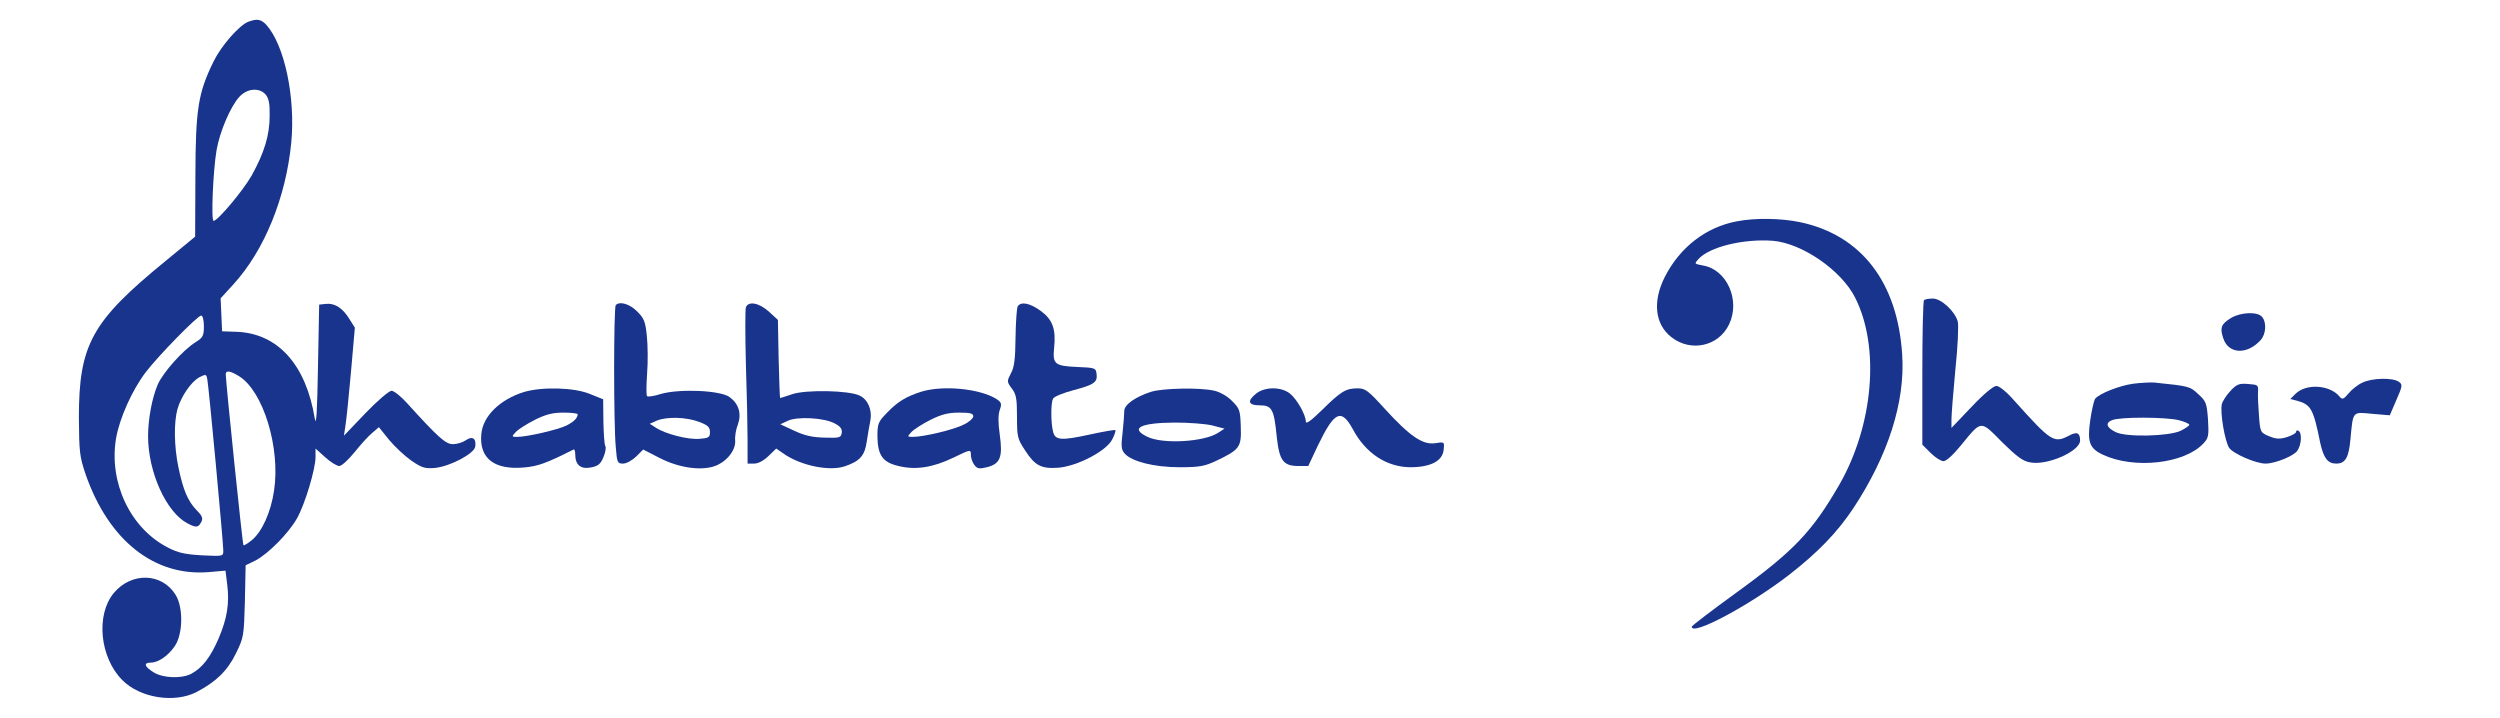 <?xml version="1.0" standalone="no"?>
<!DOCTYPE svg PUBLIC "-//W3C//DTD SVG 20010904//EN"
 "http://www.w3.org/TR/2001/REC-SVG-20010904/DTD/svg10.dtd">
<svg version="1.0" xmlns="http://www.w3.org/2000/svg"
 width="1030pt" height="296pt" viewBox="0 0 1030 296"
 preserveAspectRatio="xMidYMid meet">

<g transform="translate(0,296) scale(0.1,-0.1)"
fill="#18348c" stroke="none">
<path d="M1022 2870 c-38 -16 -110 -98 -142 -163 -64 -131 -74 -195 -75 -472
l-1 -250 -124 -102 c-302 -247 -355 -343 -355 -643 1 -143 3 -161 28 -235 95
-272 283 -421 508 -402 l68 6 7 -56 c10 -79 0 -141 -36 -225 -33 -76 -67 -120
-112 -144 -40 -21 -117 -18 -155 6 -38 23 -43 40 -12 40 31 0 72 28 99 68 34
49 36 160 3 212 -56 90 -181 94 -254 7 -75 -90 -58 -266 35 -359 73 -74 215
-96 306 -49 80 42 127 87 162 159 32 65 33 71 37 215 l3 148 41 20 c53 28 136
112 171 174 33 59 76 203 76 252 l0 35 40 -36 c22 -20 48 -36 58 -36 9 0 37
25 62 56 25 31 57 67 73 80 l28 24 42 -52 c23 -28 65 -67 92 -86 44 -30 56
-33 96 -30 63 6 163 59 167 88 5 34 -12 45 -39 26 -13 -9 -37 -16 -53 -16 -30
0 -61 28 -188 168 -26 29 -55 52 -65 52 -10 0 -58 -41 -107 -92 l-89 -93 6 40
c4 22 14 122 23 222 l16 183 -22 35 c-28 46 -61 67 -97 63 l-28 -3 -5 -260
c-3 -181 -7 -245 -13 -210 -36 222 -152 352 -323 358 l-59 2 -3 68 -3 68 53
58 c127 139 216 357 238 583 18 187 -28 403 -103 486 -22 23 -38 26 -75 12z
m72 -299 c13 -15 18 -37 17 -88 0 -80 -22 -152 -74 -246 -36 -63 -140 -187
-157 -187 -11 0 -2 208 12 290 13 78 59 184 95 222 32 34 81 38 107 9z m-254
-955 c0 -39 -4 -47 -33 -65 -52 -32 -135 -125 -157 -175 -24 -56 -40 -143 -40
-215 1 -148 75 -311 162 -357 36 -19 45 -18 57 5 8 15 5 25 -19 49 -37 39 -55
82 -75 177 -18 87 -19 184 -4 239 15 53 57 114 91 132 26 13 28 13 32 -8 6
-28 66 -673 66 -707 0 -23 -1 -23 -87 -19 -70 4 -99 10 -141 32 -155 79 -244
268 -214 449 14 83 66 199 122 273 50 66 214 234 229 234 6 0 11 -18 11 -44z
m145 -206 c100 -62 171 -296 144 -472 -13 -88 -49 -168 -91 -203 -17 -14 -33
-24 -35 -21 -4 4 -72 666 -73 704 0 17 18 15 55 -8z"/>
<path d="M7155 2048 c-127 -24 -234 -107 -296 -229 -51 -101 -41 -195 27 -248
80 -63 195 -38 238 53 47 99 -9 225 -107 242 -37 7 -37 7 -20 26 45 51 187 85
307 76 120 -10 282 -121 339 -234 103 -203 76 -525 -65 -771 -111 -192 -186
-272 -422 -443 -102 -74 -186 -138 -186 -142 -1 -40 235 86 399 212 121 94
200 176 266 275 144 218 215 439 202 634 -19 299 -169 493 -422 546 -78 16
-184 18 -260 3z"/>
<path d="M7927 1723 c-4 -3 -7 -139 -7 -301 l0 -294 34 -34 c19 -19 43 -34 53
-34 12 0 40 26 72 65 86 105 79 105 169 14 61 -60 86 -79 116 -84 71 -14 206
46 206 90 0 32 -13 38 -46 20 -62 -32 -73 -25 -224 143 -32 37 -63 62 -75 62
-12 0 -53 -34 -102 -86 l-83 -87 0 34 c0 19 7 111 16 205 10 93 14 183 10 199
-11 42 -68 95 -103 95 -16 0 -33 -3 -36 -7z"/>
<path d="M2537 1703 c-9 -8 -9 -496 0 -585 5 -64 7 -68 30 -68 14 0 37 13 54
29 l29 29 68 -35 c78 -40 167 -53 225 -34 49 17 88 64 86 105 -2 17 3 47 11
67 16 45 4 85 -34 113 -37 28 -207 35 -283 13 -28 -9 -54 -13 -57 -9 -4 3 -3
45 0 92 4 48 3 118 -1 156 -6 59 -11 72 -40 101 -31 31 -72 43 -88 26z m343
-481 c37 -14 45 -22 45 -42 0 -22 -5 -25 -43 -28 -47 -4 -141 20 -180 46 l-25
16 29 13 c41 17 121 15 174 -5z"/>
<path d="M3073 1694 c-3 -9 -3 -113 0 -232 4 -120 7 -261 7 -314 l0 -98 27 0
c17 0 39 12 59 31 l32 31 29 -20 c70 -50 190 -75 254 -53 62 21 82 44 90 102
5 30 11 69 15 87 8 42 -10 86 -44 102 -44 22 -222 25 -278 6 -26 -9 -49 -16
-50 -16 -1 0 -4 72 -6 161 l-3 161 -37 34 c-40 36 -84 45 -95 18z m365 -478
c25 -13 32 -23 30 -39 -3 -20 -8 -22 -70 -20 -50 1 -82 8 -125 28 l-58 27 30
14 c39 19 149 13 193 -10z"/>
<path d="M4193 1698 c-4 -7 -8 -65 -9 -128 -1 -89 -5 -123 -19 -148 -17 -33
-17 -35 4 -63 18 -24 21 -42 21 -116 0 -83 2 -91 33 -138 41 -64 67 -77 138
-72 79 7 197 69 221 116 10 19 16 37 13 39 -2 2 -49 -6 -104 -18 -119 -26
-143 -24 -152 10 -10 36 -10 123 0 138 4 8 41 23 82 34 87 23 101 33 97 67 -3
25 -6 26 -78 29 -94 4 -104 11 -97 79 8 77 -6 116 -55 152 -44 32 -81 40 -95
19z"/>
<path d="M9192 1650 c-41 -25 -47 -40 -32 -84 21 -65 98 -69 154 -7 22 24 25
73 6 95 -18 23 -88 20 -128 -4z"/>
<path d="M9732 1383 c-18 -8 -43 -28 -56 -44 -21 -25 -26 -26 -37 -13 -40 49
-138 55 -182 11 l-21 -21 28 -7 c57 -16 67 -33 95 -172 14 -64 31 -87 66 -87
38 0 52 24 59 102 11 116 7 111 90 103 l72 -6 27 63 c26 59 26 64 10 75 -24
18 -112 16 -151 -4z"/>
<path d="M8788 1379 c-57 -8 -140 -41 -156 -62 -5 -7 -14 -46 -20 -87 -13 -90
-4 -117 51 -143 129 -61 337 -38 415 46 21 22 23 32 19 98 -5 68 -8 76 -40
105 -35 33 -38 33 -182 48 -16 1 -55 -1 -87 -5z m188 -150 c24 -6 44 -15 44
-19 0 -4 -16 -15 -36 -25 -50 -23 -226 -27 -268 -5 -38 19 -43 38 -14 49 33
14 220 13 274 0z"/>
<path d="M9189 1349 c-16 -17 -32 -42 -35 -54 -8 -33 12 -152 30 -180 16 -24
110 -65 150 -65 39 0 116 31 131 53 17 24 20 73 5 82 -5 3 -10 2 -10 -4 0 -6
-17 -15 -38 -22 -31 -9 -45 -8 -74 4 -35 15 -36 16 -41 84 -3 37 -5 82 -4 98
2 29 0 30 -41 33 -37 3 -47 -1 -73 -29z"/>
<path d="M2159 1345 c-100 -31 -170 -100 -176 -174 -9 -99 53 -148 176 -137
57 5 91 17 204 74 4 2 7 -7 7 -20 0 -43 22 -62 64 -54 31 6 40 14 52 42 8 19
12 40 8 46 -4 6 -7 52 -8 102 l-1 91 -55 22 c-65 27 -197 30 -271 8z m221 -92
c0 -15 -16 -31 -46 -46 -33 -17 -163 -47 -203 -47 -23 0 -24 1 -6 20 10 11 45
33 78 50 46 23 74 30 119 30 32 0 58 -3 58 -7z"/>
<path d="M3795 1346 c-62 -20 -97 -41 -140 -86 -37 -38 -40 -45 -40 -98 1 -78
22 -107 87 -122 70 -17 139 -7 225 34 72 35 73 35 73 12 0 -12 6 -31 14 -41
12 -16 19 -18 52 -10 55 14 66 41 53 134 -7 49 -7 82 0 102 9 25 7 31 -12 44
-68 44 -222 59 -312 31z m215 -101 c0 -8 -17 -24 -39 -34 -39 -21 -166 -51
-210 -51 -23 0 -24 1 -6 20 10 11 45 33 78 50 46 23 74 30 119 30 44 0 58 -3
58 -15z"/>
<path d="M4743 1346 c-65 -21 -111 -53 -111 -79 0 -12 -3 -52 -7 -90 -7 -56
-5 -70 9 -86 30 -33 122 -56 226 -56 81 0 103 4 150 26 98 47 105 56 102 141
-2 68 -5 75 -36 106 -18 19 -50 37 -72 42 -57 14 -212 11 -261 -4z m252 -139
l50 -13 -26 -17 c-58 -38 -230 -48 -293 -16 -72 35 -27 57 114 58 58 0 127 -5
155 -12z"/>
<path d="M5176 1339 c-39 -31 -34 -49 14 -49 50 0 59 -15 70 -128 11 -101 27
-122 91 -122 l39 0 39 83 c69 143 97 156 145 68 53 -99 139 -155 236 -156 85
0 134 26 138 73 3 32 3 32 -35 26 -51 -8 -105 29 -207 141 -69 76 -81 85 -112
85 -49 0 -69 -12 -146 -88 -47 -46 -68 -61 -68 -49 0 28 -37 93 -66 116 -36
28 -102 28 -138 0z"/>
</g>
</svg>
